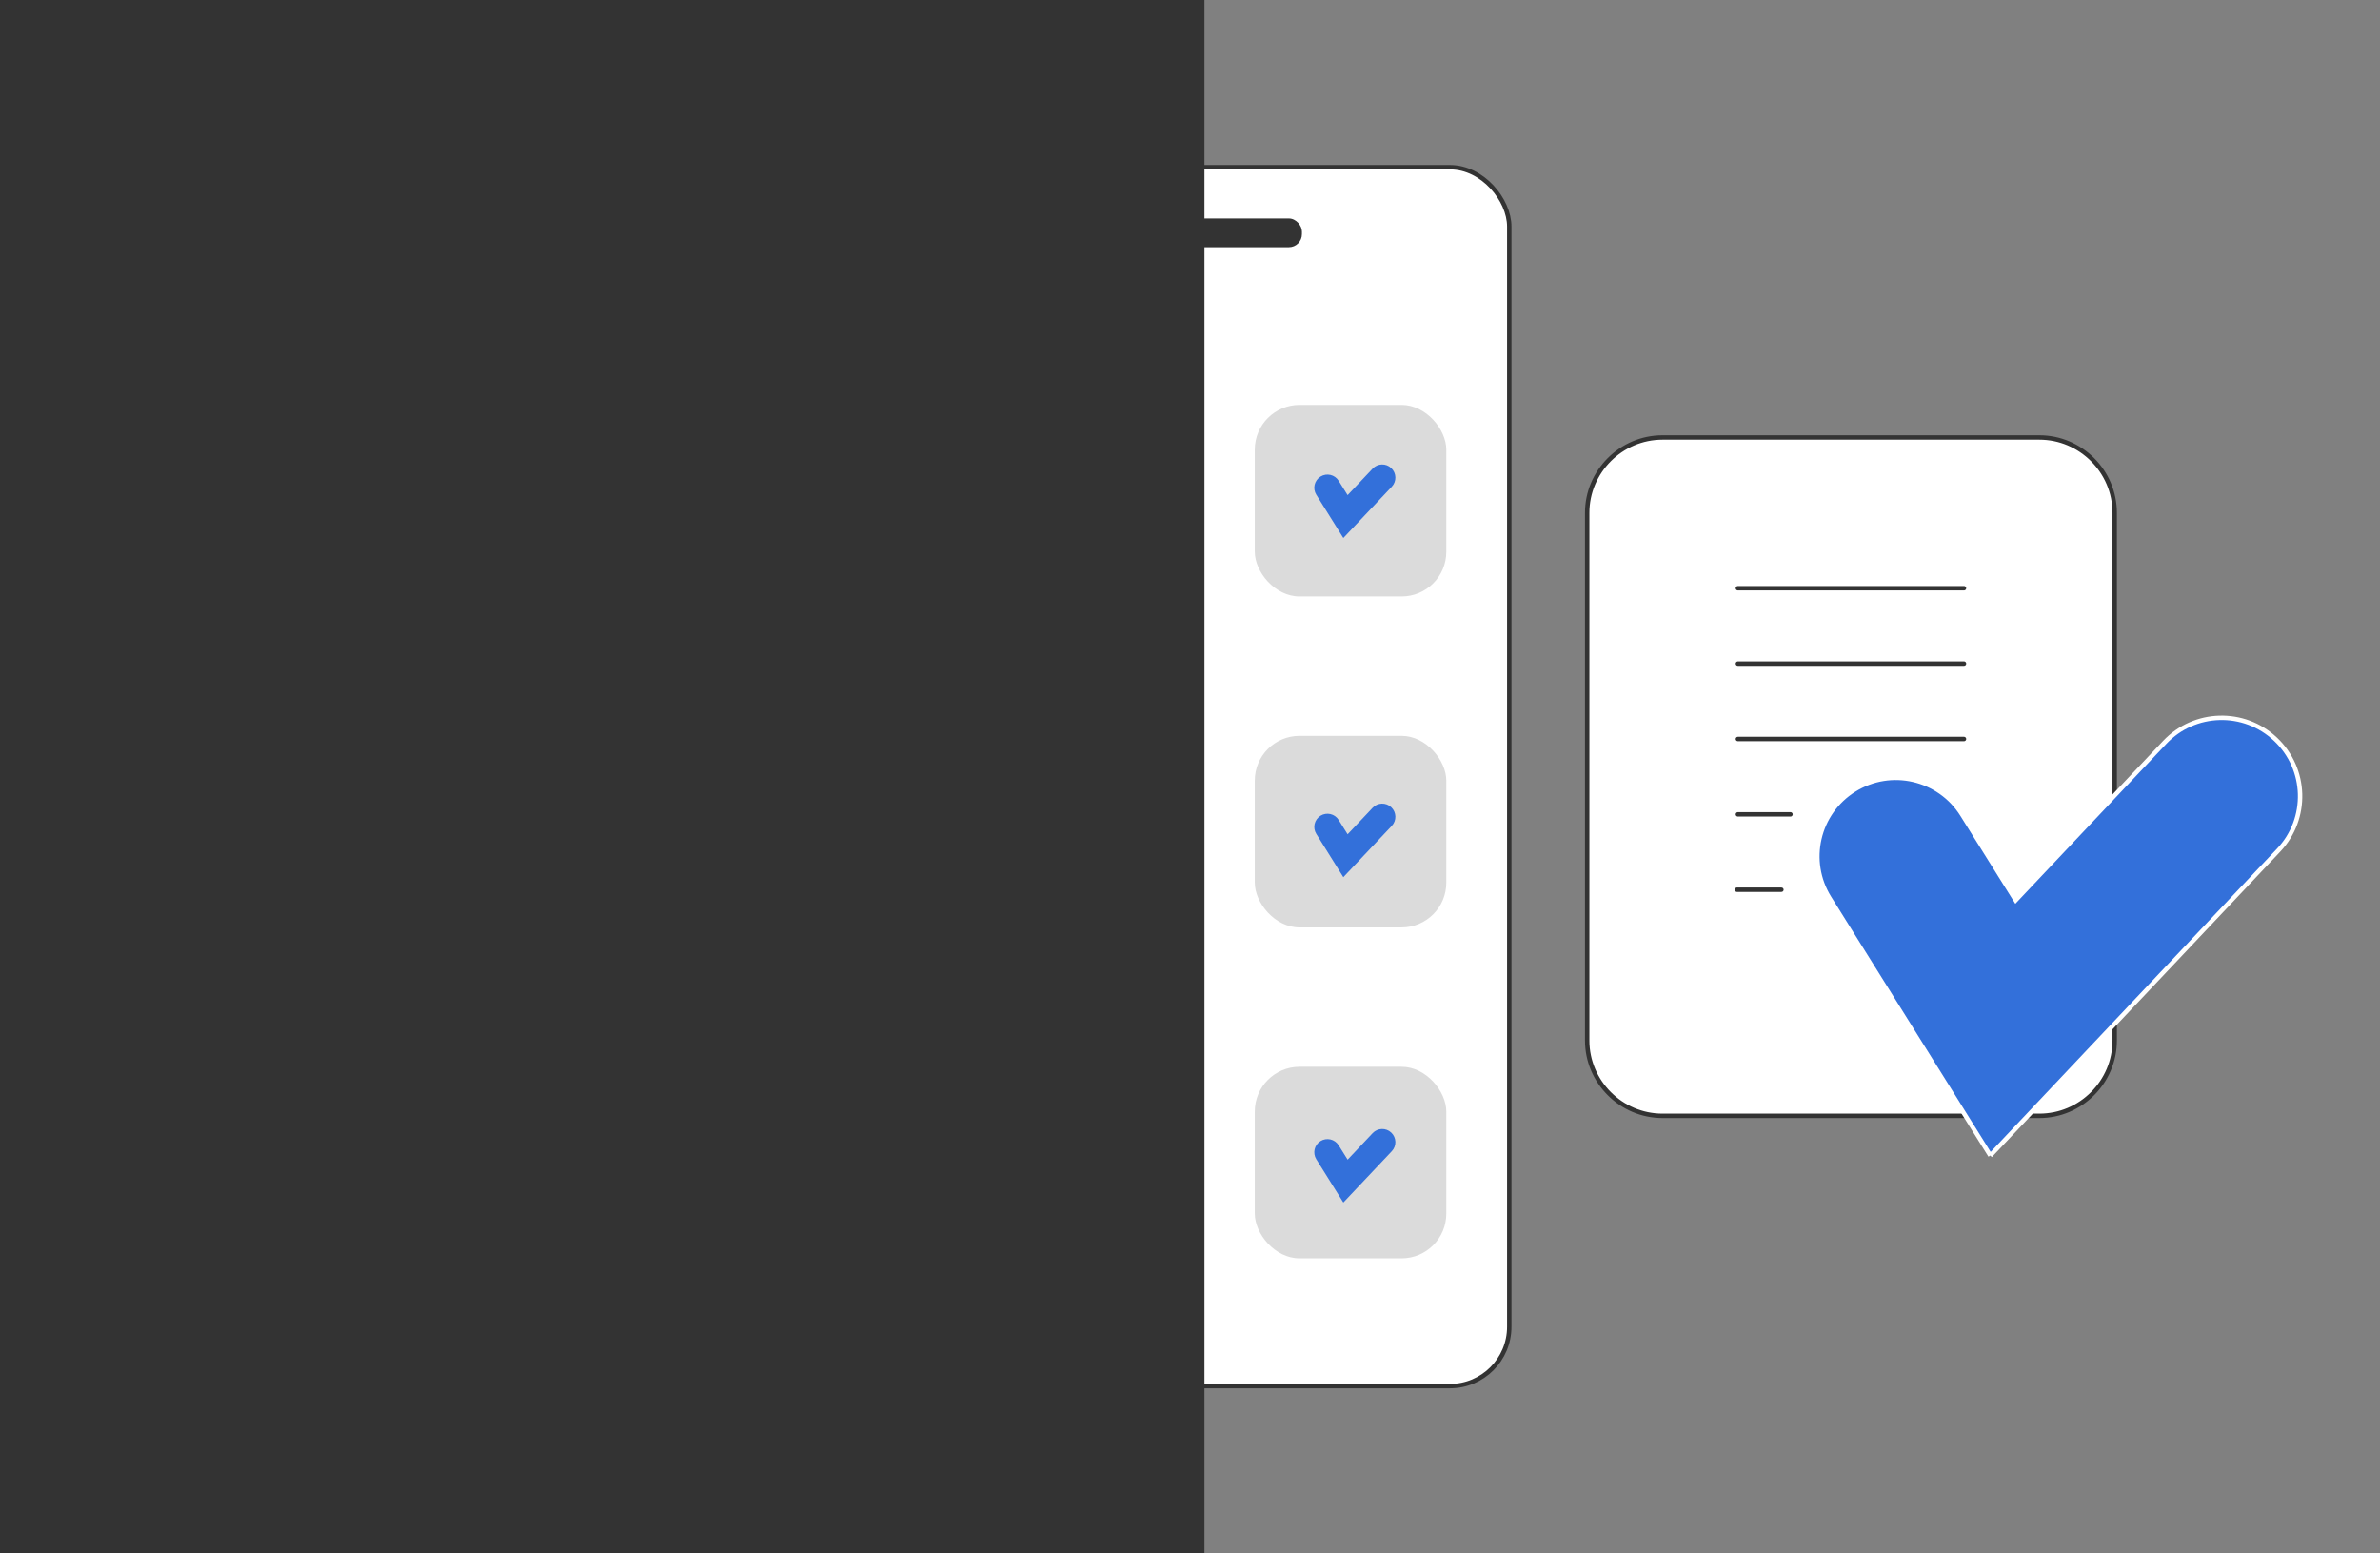 <?xml version="1.0" encoding="UTF-8"?>
<svg xmlns="http://www.w3.org/2000/svg" viewBox="0 0 1618.58 1056.16">
  <rect x="0" y="0" width="1618.58" height="1056.16" fill="#808080" stroke="none"/>
  <defs>
    <style>
      .cls-1, .cls-2, .cls-3, .cls-4 {
        stroke-width: 3px;
      }

      .cls-1, .cls-2, .cls-4 {
        stroke: #333;
      }

      .cls-1, .cls-3 {
        stroke-miterlimit: 10;
      }

      .cls-1, .cls-4 {
        fill: #fff;
      }

      .cls-5 {
        fill: #dbdbdb;
      }

      .cls-6 {
        stroke-width: 30px;
      }

      .cls-6, .cls-2, .cls-7 {
        fill: none;
      }

      .cls-6, .cls-2, .cls-7, .cls-4 {
        stroke-linecap: round;
        stroke-linejoin: round;
      }

      .cls-6, .cls-7 {
        stroke: #f2a486;
      }

      .cls-7 {
        stroke-width: 15px;
      }

      .cls-8 {
        isolation: isolate;
      }

      .cls-9, .cls-3 {
        fill: #3370da;
      }

      .cls-10 {
        mix-blend-mode: hard-light;
      }

      .cls-10, .cls-11 {
        fill: #333;
      }

      .cls-3 {
        stroke: #fff;
      }
    </style>
  </defs>
  <g class="cls-8">
    <g id="Layer_1" data-name="Layer 1">
      <g>
        <g>
          <path class="cls-4" d="M190.83,348.71c0-28.19,23.06-51.25,51.25-51.25h256.25c28.19,0,51.25,23.06,51.25,51.25v358.75c0,28.19-23.06,51.25-51.25,51.25H242.08c-28.19,0-51.25-23.06-51.25-51.25v-358.75Z"/>
          <g>
            <path class="cls-2" d="M293.33,399.96h153.75"/>
            <path class="cls-2" d="M293.33,451.21h153.75"/>
            <path class="cls-2" d="M293.33,502.46h153.75"/>
            <path class="cls-2" d="M293.33,553.71h35.75"/>
            <path class="cls-2" d="M292.73,604.96h30.18"/>
          </g>
          <g>
            <line class="cls-6" x1="355.05" y1="562.55" x2="435.8" y2="643.3"/>
            <line class="cls-6" x1="435.8" y1="562.55" x2="355.05" y2="643.3"/>
          </g>
        </g>
        <rect class="cls-1" x="607.44" y="113.68" width="418.98" height="828.8" rx="40.32" ry="40.32"/>
        <rect class="cls-11" x="748.44" y="148.52" width="136.97" height="19.54" rx="8.87" ry="8.87"/>
        <rect class="cls-5" x="650.25" y="500.33" width="130.26" height="130.26" rx="30.43" ry="30.43"/>
        <rect class="cls-5" x="853.34" y="500.33" width="130.26" height="130.26" rx="30.43" ry="30.43"/>
        <rect class="cls-5" x="650.25" y="725.36" width="130.26" height="130.26" rx="30.43" ry="30.43"/>
        <rect class="cls-5" x="853.34" y="725.36" width="130.26" height="130.26" rx="30.43" ry="30.43"/>
        <rect class="cls-5" x="853.34" y="275.31" width="130.26" height="130.26" rx="30.43" ry="30.43"/>
        <rect class="cls-5" x="650.09" y="275.43" width="130.26" height="130.26" rx="30.43" ry="30.43"/>
        <g>
          <path class="cls-4" d="M1079.41,348.71c0-28.19,23.06-51.25,51.25-51.25h256.25c28.19,0,51.25,23.06,51.25,51.25v358.75c0,28.19-23.06,51.25-51.25,51.25h-256.25c-28.19,0-51.25-23.06-51.25-51.25v-358.75Z"/>
          <g>
            <path class="cls-2" d="M1181.91,399.96h153.75"/>
            <path class="cls-2" d="M1181.91,451.21h153.75"/>
            <path class="cls-2" d="M1181.91,502.46h153.75"/>
            <path class="cls-2" d="M1181.91,553.71h35.75"/>
            <path class="cls-2" d="M1181.31,604.96h30.18"/>
          </g>
          <path class="cls-3" d="M1353.56,785.68l-109.5-175.19c-15.61-24.97-8.02-57.87,16.96-73.48,24.98-15.61,57.88-8.02,73.48,16.96l36.32,58.11,101.33-107.29c20.22-21.41,53.97-22.38,75.38-2.15,21.41,20.22,22.38,53.97,2.15,75.38l-196.13,207.67Z"/>
        </g>
        <g>
          <line class="cls-7" x1="697.45" y1="322.79" x2="732.98" y2="358.32"/>
          <line class="cls-7" x1="732.98" y1="322.79" x2="697.45" y2="358.32"/>
        </g>
        <g>
          <line class="cls-7" x1="697.45" y1="553.4" x2="732.98" y2="588.94"/>
          <line class="cls-7" x1="732.98" y1="553.4" x2="697.45" y2="588.94"/>
        </g>
        <g>
          <line class="cls-7" x1="697.45" y1="774.64" x2="732.98" y2="810.17"/>
          <line class="cls-7" x1="732.98" y1="774.64" x2="697.45" y2="810.17"/>
        </g>
        <path class="cls-9" d="M913.58,817.67l-18.4-29.43c-2.62-4.2-1.35-9.72,2.85-12.35,4.2-2.62,9.72-1.35,12.35,2.85l6.1,9.76,17.02-18.03c3.4-3.6,9.07-3.76,12.66-.36,3.6,3.4,3.76,9.07.36,12.66l-32.95,34.89Z"/>
        <path class="cls-9" d="M913.58,596.44l-18.4-29.43c-2.62-4.2-1.35-9.72,2.85-12.35,4.2-2.62,9.72-1.35,12.35,2.85l6.1,9.76,17.02-18.03c3.4-3.6,9.07-3.76,12.66-.36,3.6,3.4,3.76,9.07.36,12.66l-32.95,34.89Z"/>
        <path class="cls-9" d="M913.58,365.82l-18.4-29.43c-2.62-4.2-1.35-9.72,2.85-12.35,4.2-2.62,9.72-1.35,12.35,2.85l6.1,9.76,17.02-18.03c3.4-3.6,9.07-3.76,12.66-.36,3.6,3.4,3.76,9.07.36,12.66l-32.95,34.89Z"/>
      </g>
      <rect class="cls-10" x="-12.57" y="-2.49" width="831.68" height="1058.59"/>
    </g>
  </g>
</svg>